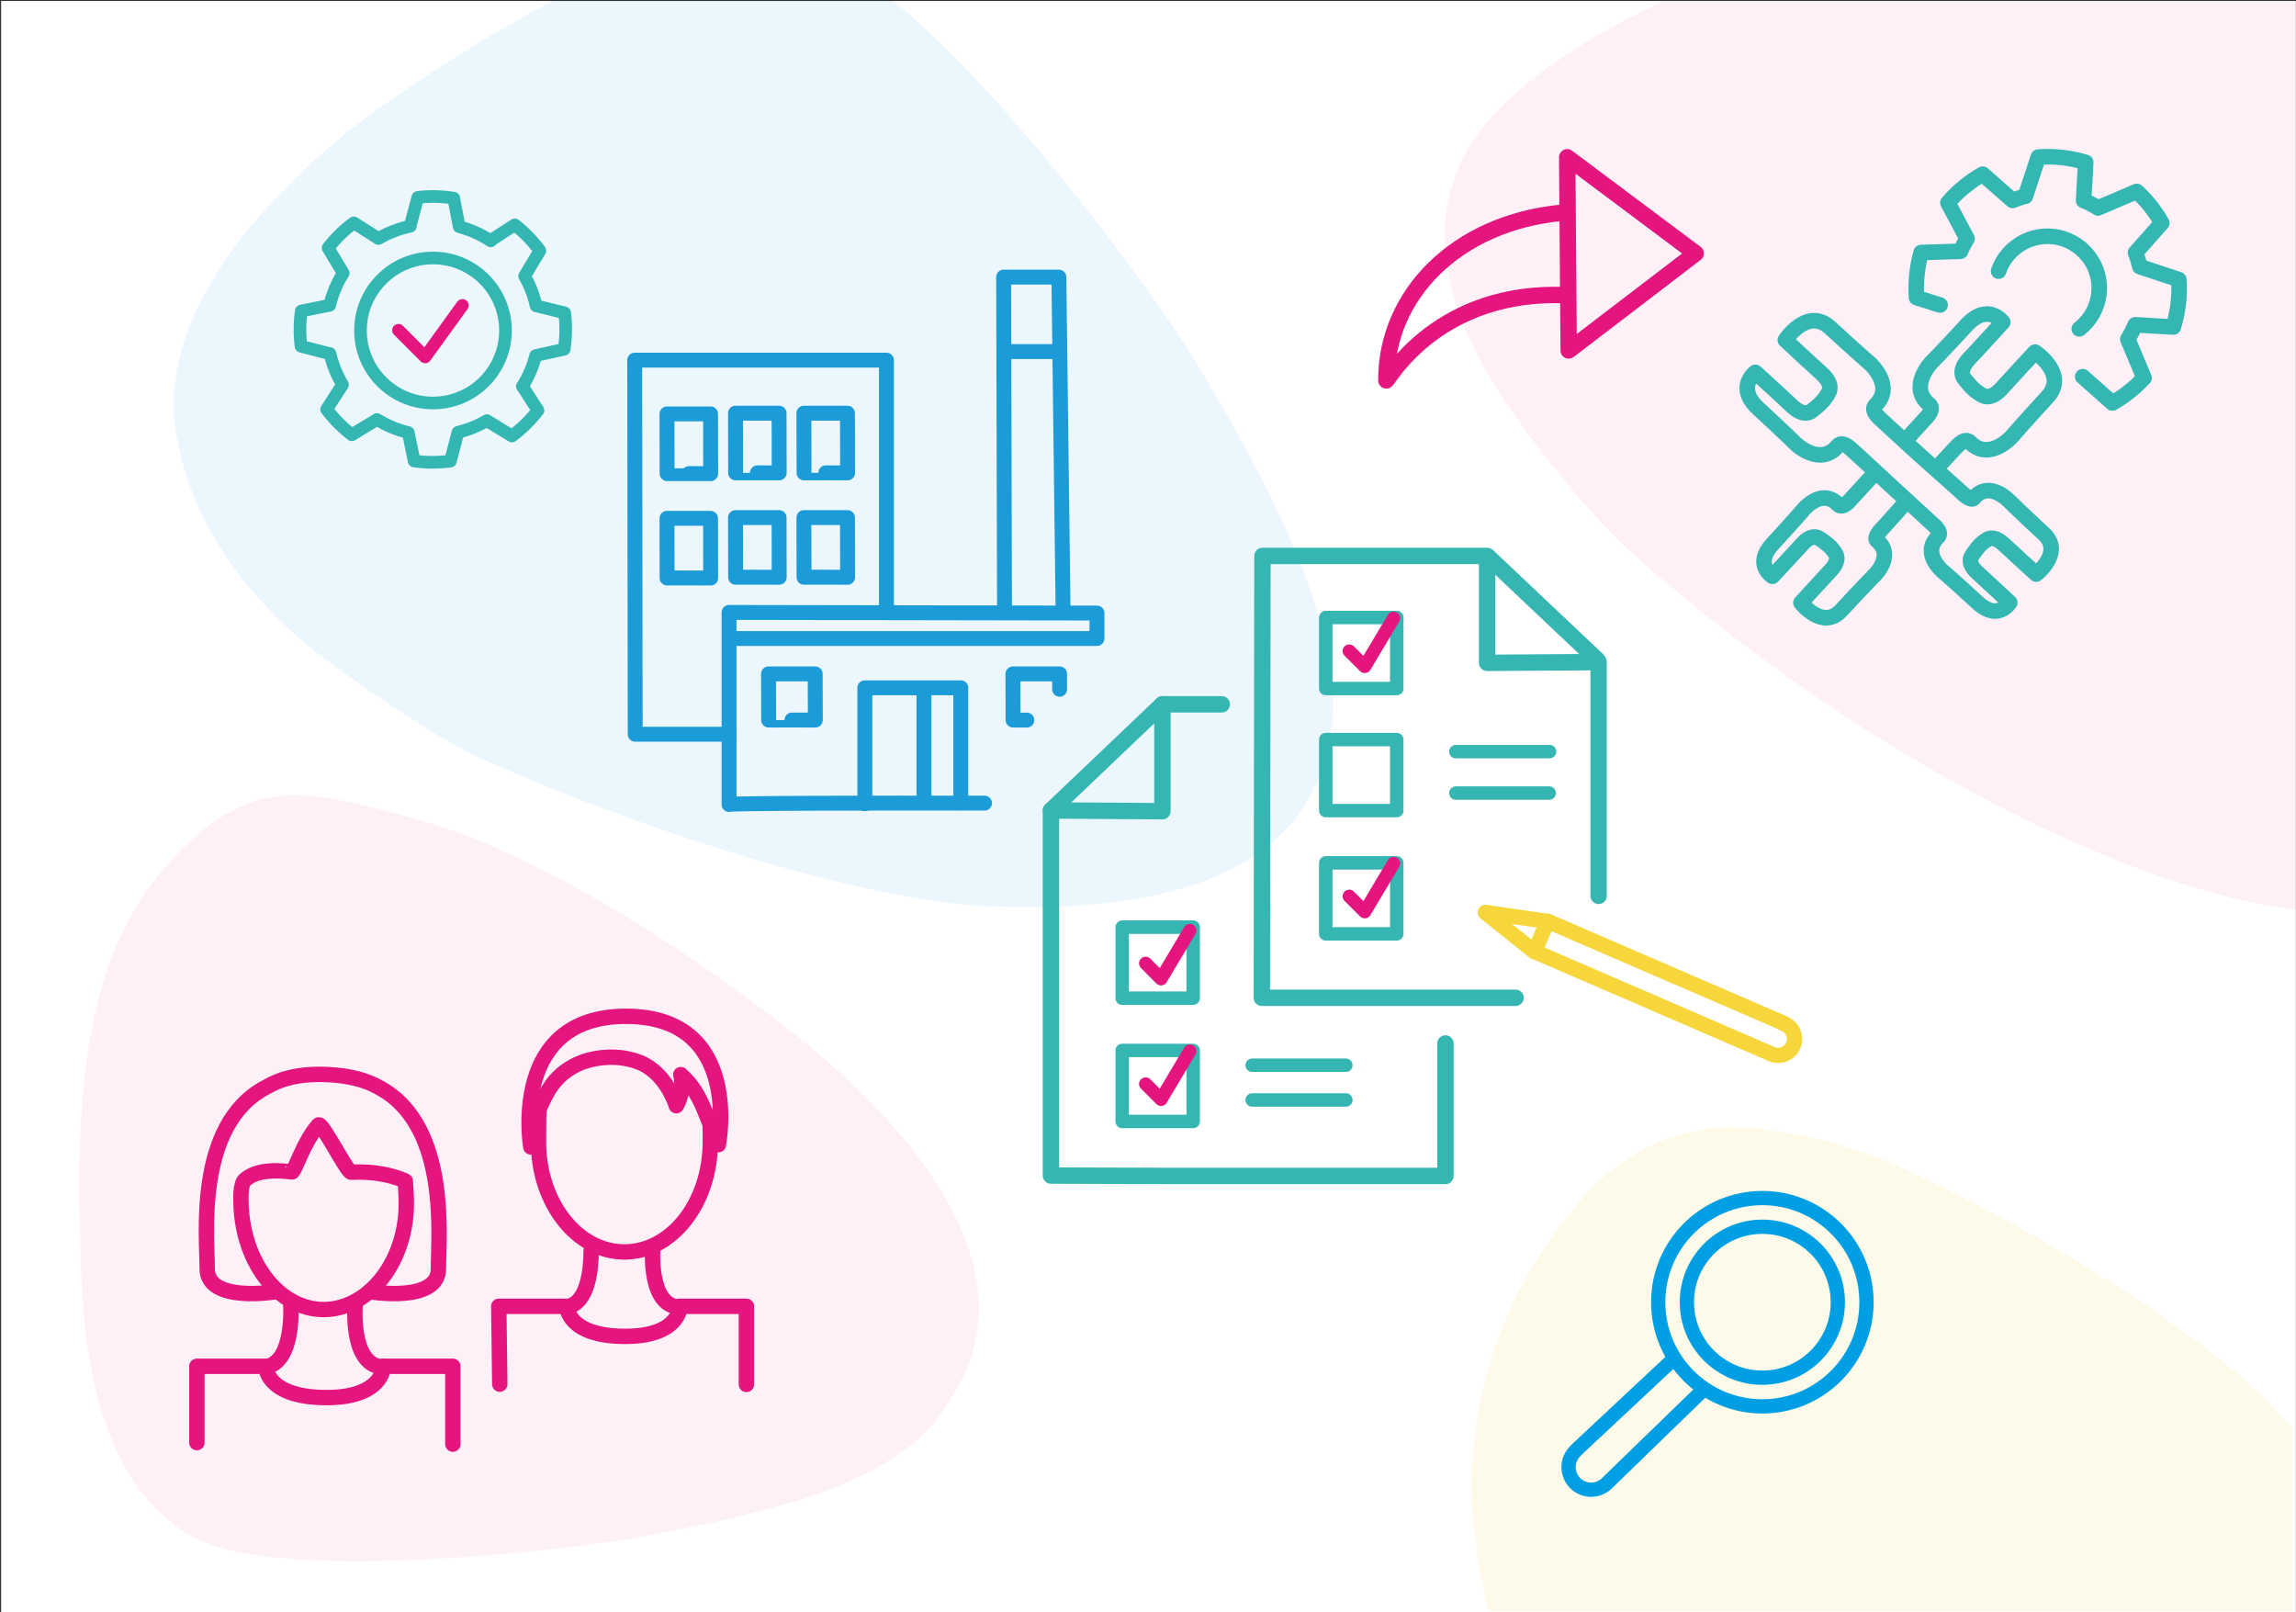 <?xml version="1.0" encoding="utf-8"?>
<!-- Generator: Adobe Illustrator 27.5.0, SVG Export Plug-In . SVG Version: 6.00 Build 0)  -->
<svg version="1.1" id="Ebene_1" xmlns="http://www.w3.org/2000/svg" xmlns:xlink="http://www.w3.org/1999/xlink" x="0px" y="0px"
	 viewBox="0 0 1849.6 1298.7" style="enable-background:new 0 0 1849.6 1298.7;" xml:space="preserve">
<rect x="0" y="0" width="1849.6" height="1298.7" fill="#333333" stroke="none"/>
<style type="text/css">
	.st0{fill:#FFFFFF;}
	.st1{opacity:0.11;fill:#F6D63A;enable-background:new    ;}
	.st2{opacity:6.000000e-02;fill:#E6007E;enable-background:new    ;}
	.st3{opacity:8.000000e-02;fill:#009FE3;enable-background:new    ;}
	.st4{fill:none;stroke:#34B6B2;stroke-width:10.172;stroke-linecap:round;stroke-linejoin:round;}
	.st5{fill:none;stroke:#E4157F;stroke-width:10.172;stroke-linecap:round;stroke-linejoin:round;}
	.st6{fill:none;stroke:#E4157F;stroke-width:13.199;stroke-linecap:round;stroke-linejoin:round;}
	.st7{fill:none;stroke:#1B9BD8;stroke-width:12;stroke-linecap:round;stroke-linejoin:round;}
	.st8{fill:none;stroke:#009FE3;stroke-width:11.499;stroke-linecap:round;stroke-linejoin:round;}
	.st9{fill:none;stroke:#35B6B3;stroke-width:13.199;stroke-linecap:round;stroke-linejoin:round;}
	.st10{fill:none;stroke:#35B6B3;stroke-width:10.819;stroke-linecap:round;stroke-linejoin:round;}
	.st11{fill:none;stroke:#E4157F;stroke-width:10.634;stroke-linecap:round;stroke-linejoin:round;}
	.st12{fill:none;stroke:#F6D63A;stroke-width:12.312;stroke-linecap:round;stroke-linejoin:round;}
	.st13{fill:none;stroke:#34B6B2;stroke-width:12.537;stroke-linecap:round;stroke-linejoin:round;stroke-miterlimit:10;}
	.st14{fill:none;stroke:#34B6B2;stroke-width:14.246;stroke-linecap:round;stroke-linejoin:round;stroke-miterlimit:10;}
	.st15{fill:none;stroke:#E4157F;stroke-width:12.393;stroke-linecap:round;stroke-linejoin:round;}
</style>
<rect x="0.9" y="0.8" class="st0" width="1848.6" height="1298"/>
<path class="st1" d="M1846.9,1150.8c-7.4-8.5-15.6-17.2-24.6-26.2c-49.3-49.3-177.2-133.1-294.6-185.9
	c-42.7-19.2-91.7-28.3-119.7-30.3c-37-2.7-89.7,5.8-135.7,59.6c-80.9,94.6-93,195.6-84.4,268.1c2.3,19.1,5.6,39,11,61.9H1847v-147.2
	H1846.9z"/>
<path class="st2" d="M129.5,702.7c47.3-55.7,82.6-64.4,120.8-61.6c29,2.1,95.9,20.6,123.7,31.3c124,47.9,269.2,157,320.2,207.9
	c144.1,144,84.8,226.4,67.4,253c-39.9,61.2-135.5,83.3-236.6,103c-67.3,13.1-295.4,37.9-364.6,4c-96.8-47.4-94.5-198.6-95.8-244.2
	C61.5,892.1,66.6,776.8,129.5,702.7z"/>
<path class="st3" d="M964.1,292.8c-33.9-56-152.7-218-244.8-292.2H445.5c-74.2,39.1-134.7,82.8-134.7,82.8S119.4,210,141.9,349
	C155.1,430.6,211,489.6,247,519.3c27.3,22.5,104.8,75.7,138.5,90.7c150.4,67.1,319,115.7,407.8,119.8
	c251.1,11.4,270-100.2,277.7-134.8C1088.7,515.6,1022.2,388.8,964.1,292.8z"/>
<path class="st2" d="M1849.5,1.3h-510.7c-58.7,27.9-132,71.5-159.5,124.4c-34,65.3-5.9,138.9,30.5,193.5
	c36.7,55,78.7,102.7,105.8,126.9c143.7,128,309.2,222.1,437,264c36.3,11.9,68.4,19.1,96.9,22.6L1849.5,1.3L1849.5,1.3z"/>
<g>
	<g>
		<path class="st4" d="M431.5,286.4l23-5.1c1.5-9.6,1.6-19.4,0.4-29.3l-22.9-5.6l-0.2-0.2c-1.8-8.4-4.9-16.4-9.2-23.8l12.3-20.5
			c-5.8-7.9-12.6-14.9-20.2-20.8l-19.5,12.6l0.1,0.3c-7.8-5.2-16.4-9-25.4-11.4l-4.4-23c-9.4-1.5-19.2-1.8-28.9-0.6l-6.2,23l0.2,0.2
			c-9,1.9-17.7,5.2-25.7,9.9L285,179.5c-7.9,5.8-14.8,12.6-20.7,20.2c5.5,9.2,12.2,20.3,12.2,20.3c-5.1,8-8.7,16.7-10.9,25.9
			l-22.9,4.6c-1.3,9.3-1.4,18.9-0.2,28.4l23.2,6l0.1-0.1c2,8.7,5.4,17.1,10,24.8l0.1,0.3l-12.8,19.8c5.9,7.8,12.7,14.7,20.3,20.5
			l20.3-12.3c7.8,4.8,16.3,8.4,25.2,10.5l4.7,22.9c9.6,1.4,19.4,1.4,29.3,0.1l6-23.2c8.2-2,16-5.1,23.3-9.4l20.2,12.4
			c8-5.9,15-12.9,21-20.6L421,311.4l-0.2-0.2h0.1C425.7,303.5,429.3,295.2,431.5,286.4z"/>
	</g>
	<g>
		<circle class="st4" cx="348.8" cy="266.2" r="58.4"/>
		<polyline class="st5" points="321,266 342.5,287.5 372.5,246 		"/>
	</g>
</g>
<g>
	<polygon class="st6" points="1262.5,126.7 1263.7,282.3 1366,204.1 	"/>
	<path class="st6" d="M1262.7,237.8c-103.3-4.9-143.6,66.9-145.9,68.6c-0.2-68,55.5-127.1,142.1-135.1"/>
	<path class="st6" d="M1213.1,282.5"/>
</g>
<g>
	<line class="st7" x1="851.4" y1="283.2" x2="809.6" y2="283.2"/>
	<g>
		<path class="st7" d="M793.1,646.9c-87.7-0.1-205.8,0-205.8,1.1V493.3l296.4,0.5v20.5"/>
		<line class="st7" x1="588" y1="514.3" x2="881.7" y2="514.3"/>
		<polyline class="st7" points="774,646.6 774,554 696.7,554 696.7,647.4 		"/>
		<path class="st7" d="M827.2,580c-6.2,0-11,0-11.1,0l-0.1-37.2h37.6v12.4"/>
		<path class="st7" d="M619.2,580l-0.1-37.2h37.6l0.1,37.2C656.7,580,619.2,579.9,619.2,580z"/>
		<g>
			<path class="st7" d="M592.6,465l-0.1-48.1h35.1l0.1,48.1C627.6,465,592.6,464.8,592.6,465z"/>
			<path class="st7" d="M647.7,465l-0.1-48.1h35.1l0.1,48.1C682.7,465,647.7,464.8,647.7,465z"/>
			<path class="st7" d="M537.4,465.6l-0.1-48.1h35.1l0.1,48.1C572.5,465.6,537.5,465.4,537.4,465.6z"/>
		</g>
		<g>
			<path class="st7" d="M592.6,380.9l-0.1-48.1h35.1l0.1,48.1C627.6,380.9,592.6,380.8,592.6,380.9z"/>
			<path class="st7" d="M647.7,380.9l-0.1-48.1h35.1l0.1,48.1C682.7,380.9,647.7,380.8,647.7,380.9z"/>
			<path class="st7" d="M537.4,381.5l-0.1-48.1h35.1l0.1,48.1C572.5,381.5,537.5,381.4,537.4,381.5z"/>
		</g>
		<line class="st7" x1="744.3" y1="555.1" x2="744.3" y2="645.8"/>
		<polyline class="st7" points="856.4,493.3 853,223.2 808.5,223.2 809.2,489.8 		"/>
		<polyline class="st7" points="714.1,492.3 714.1,290.1 511.3,290.1 511.7,591.4 587.3,591.4 		"/>
	</g>
</g>
<g>
	<circle class="st8" cx="1419.7" cy="1048.9" r="60.8"/>
	<circle class="st8" cx="1419.7" cy="1048.9" r="83.9"/>
	<path class="st8" d="M1371.4,1120.1c0,0-76.4,74.2-77.4,75.1l-0.1,0.1l0,0c-3.1,2.7-7.1,4.5-11.5,4.6c-10,0.4-18.4-7.5-18.8-17.5
		c-0.2-5.5,2.1-10.6,5.9-14l-0.1-0.1l75.7-70.8"/>
</g>
<polyline class="st9" points="1287.8,721.6 1287.8,533.3 1198,533.9 1198,447.8 1017,447.8 1016.5,803.7 1220.9,803.7 "/>
<line class="st9" x1="1199" y1="448.6" x2="1286.9" y2="531.7"/>
<polyline class="st9" points="1164.4,840.5 1164.4,947.2 946,947.2 846.6,946.9 846.6,652.8 936.4,653.4 936.4,567.3 984.2,567.3 
	"/>
<line class="st9" x1="936.4" y1="567.3" x2="846.6" y2="652.8"/>
<path class="st9" d="M965.4,653.5"/>
<path class="st9" d="M960.8,662.1"/>
<g>
	<rect x="1068" y="497.4" class="st10" width="57.2" height="57.2"/>
	<rect x="1068" y="595.7" class="st10" width="57.2" height="57.2"/>
	<rect x="1068" y="695" class="st10" width="57.2" height="57.2"/>
	<line class="st10" x1="1172.8" y1="605.4" x2="1248.3" y2="605.4"/>
	<line class="st10" x1="1172.8" y1="638.8" x2="1248" y2="638.8"/>
	<polyline class="st11" points="1086.9,524.4 1099.4,536.8 1122.6,498 	"/>
	<polyline class="st11" points="1086.9,721.9 1099.4,734.4 1122.6,695.5 	"/>
</g>
<line class="st10" x1="1008.7" y1="858" x2="1084.2" y2="858"/>
<rect x="904" y="746.8" class="st10" width="57.2" height="57.2"/>
<rect x="904" y="846.1" class="st10" width="57.2" height="57.2"/>
<line class="st10" x1="1008.7" y1="886" x2="1084.2" y2="886"/>
<polyline class="st11" points="922.9,775.9 935.3,788.4 958.5,749.5 "/>
<polyline class="st11" points="922.9,873.1 935.3,885.5 958.5,846.6 "/>
<g>
	<g>
		<line class="st12" x1="1435" y1="823.6" x2="1435.8" y2="823.9"/>
		<polyline class="st12" points="1246.7,742.2 1196.5,734.9 1236.1,766.6 		"/>
	</g>
	<path class="st12" d="M1437.7,824.7c6.7,2.9,9.8,10.7,6.9,17.4s-10.7,9.8-17.4,6.9l-1.9-0.8l-189.1-81.8l10.5-24.4l188.3,81.4
		L1437.7,824.7z"/>
</g>
<g>
	<path class="st13" d="M1675,264.9c18.2-14.1,21.5-40.3,7.3-58.5s-40.3-21.5-58.5-7.3c-6.6,5.2-11.3,11.9-13.8,19.3"/>
	<path class="st14" d="M1635.5,142.4"/>
	<path class="st13" d="M1562.9,245.7l-19-6c-0.8-12.2,0.4-24.5,3.7-36.3l31.7-1c1.5-3.5,3.3-6.9,5.3-10.2l-15.4-28.9
		c3.9-4.6,8.3-8.9,13.1-12.8c4.7-3.9,9.7-7.3,14.9-10.2l23.8,20.9l0.3,0.2c3.3-1.3,6.8-2.5,10.2-3.3h0.1l10.4-31.6
		c12.9-0.9,25.8,0.5,38.2,4.3l-1.7,30.7c4,1.6,7.9,3.6,11.6,6l31.2-13.3c3.5,3.2,6.8,6.6,9.8,10.3c4,4.8,7.4,9.8,10.4,15.1
		l-21.2,23.9l0,0c1.5,3.7,2.6,7.4,3.5,11.3l31.4,10.4c0.9,12.9-0.6,25.8-4.4,38.2l-30.7-1.8c-1.7,4-3.7,7.9-6,11.6l13.1,31.2
		c-3.2,3.4-6.6,6.7-10.4,9.8c-4.8,4-9.9,7.4-15.1,10.4l-23.9-21.2"/>
	<g>
		<g>
			<path class="st13" d="M1534.6,355.7c3.8,3.5,7.6,7,11.6,10.6l30.2,26.9c3.3,3,5.5,5,6.2,5.6c6.4,5.4,7.7,2.1,7.7,2.1
				c12.5-14.5,28.6,3,28.6,3s8.8,8.7,27.5,26c16.4,15.1-6.1,32.5-6.1,32.5s-19.4-17.7-25.9-23.8c-8.8-8.4-13.9-3.8-13.9-3.8
				s-3.3,1.6-7.3,6.3l2.6-2.8c-4.3,4.3-7.5,9.7-7.5,9.7s-4.2,5.5,4.9,13.5c6.6,5.9,25.8,23.9,25.8,23.9s-9.4,15.2-25.8,0.1
				c-18.8-17.3-27.1-24.4-27.1-24.4s-18.8-14.7-5.3-28.3c0,0,4.2-2.6-1.7-8.6l-39.5-36.3c-27.4-25.4-26.6-24.6-29.6-27.2
				c-7.3-6.1-9.9-1.1-9.9-1.1c-14.2,16.5-33.6-2.2-33.6-2.2s-8.8-8.8-30.1-28.4c-18.5-17.1-2.3-29.1-2.3-29.1s22,20,29.3,27
				c10,9.5,15.7,4.3,15.7,4.3s5.8-4.1,10.3-9.3l-2.9,3.1c4.9-4.9,6.5-8.8,6.5-8.8s4.7-6.2-5.5-15.3c-7.5-6.7-29.3-27-29.3-27
				s17.7-27,36.2-9.9c21.3,19.6,31.9,28.7,31.9,28.7s20.1,17.9,4.9,33.3c0,0-4.8,3,1.9,9.8C1515.6,338.3,1510.5,333.6,1534.6,355.7"
				/>
			<path class="st14" d="M1505.6,375"/>
		</g>
		<g>
			<path class="st13" d="M1535.7,353.9c14.9-16.2,14.7-16,16.9-18.5c6.1-7.3,1.1-9.9,1.1-9.9c-16.5-14.2,2.2-33.6,2.2-33.6
				s8.8-8.8,28.4-30.1c17.1-18.5,29.1-2.3,29.1-2.3s-20,22-27,29.3c-9.5,10-4.3,15.7-4.3,15.7s4.1,5.8,9.3,10.3l-3.1-2.9
				c4.9,4.9,8.8,6.5,8.8,6.5s6.2,4.7,15.3-5.5c6.7-7.5,27-29.3,27-29.3s27,17.7,9.9,36.2c-19.6,21.3-28.7,31.9-28.7,31.9
				s-17.9,20.1-33.3,4.9c0,0-3-4.8-9.8,1.9c-2.3,2.3,1.3-1.7-14.2,15.1"/>
			<path class="st13" d="M1535,404.8l-15,16.8c-3,3.3-5,5.5-5.6,6.2c-5.4,6.4-2.1,7.7-2.1,7.7c14.5,12.5-3,28.6-3,28.6
				s-8.7,8.8-26,27.5c-15.1,16.4-32.5-6.1-32.5-6.1s17.7-19.4,23.8-25.9c8.4-8.8,3.8-13.9,3.8-13.9s-1.6-3.3-6.3-7.3l2.8,2.6
				c-4.3-4.3-9.7-7.5-9.7-7.5s-5.5-4.2-13.5,4.9c-5.9,6.6-23.9,25.8-23.9,25.8s-15.2-9.4-0.1-25.8c17.3-18.8,24.4-27.1,24.4-27.1
				s14.7-18.8,28.3-5.3c0,0,2.6,4.2,8.6-1.7l21.1-23"/>
			<path class="st14" d="M1538.3,350.9"/>
		</g>
	</g>
</g>
<g>
	<g>
		<path class="st15" d="M434.2,894.2c-0.4,3.7-0.4,21.9-0.4,25.7c0,48.9,31,88.5,69.2,88.5s69.2-39.6,69.2-88.5
			c0-1.4,0-15.1-0.1-16.5"/>
		<g>
			<path class="st15" d="M437.4,886.4c-11.8,25-9.8,37.4-9.8,37.4s-18.2-106,77.7-105.2c93.6,0.7,73.4,103.4,73.4,103.4
				s-9.5-23.7-11.5-28.5c-8.8-21.5-18.6-27.1-18.8-27.9l0.5,1.7c2,14.5-4.1,23.3-4.1,23.3s-7.8-26.9-30.7-35.3
				c-20.1-7.4-40.6-2.3-49.6,2.2C450.1,864.7,443.3,874,437.4,886.4z"/>
		</g>
		<g>
			<path class="st15" d="M525.9,1004.9c0,0-3.7,44,19.1,47.7"/>
			<polyline class="st15" points="547.9,1052.2 601.3,1052.2 601.3,1115.1 			"/>
			<polyline class="st15" points="457,1052.2 401.8,1052.2 402.6,1114.9 			"/>
			<path class="st15" d="M476.2,1007.5c0,13.5-2.1,42.3-19.5,45.1c0,0,0.2,23.1,45,23.8c46.2,0.7,46.2-24.2,46.2-24.2"/>
		</g>
	</g>
	<g>
		<g>
			<path class="st15" d="M194.1,966.2c0,48.9,29.8,88.6,66.6,88.6s67.9-39.7,66.6-88.6c-0.1-3.7-0.8-14.9-0.8-14.9
				s-16.5-8.5-43.6-7.1c-3.3,0.2-23.7-41.1-26.4-38c-11.9,13.7-17.7,34.1-21.1,37.7c-0.3,0.4-26.5-4.8-38.3,6.7
				C193.6,954,194.1,966.2,194.1,966.2z"/>
		</g>
	</g>
	<path class="st15" d="M297.6,1040.4c0,0,55.9,9.5,55.6-18.7c-0.3-22.6,9.6-113.3-46.1-144.8c-4.8-2.7-17.7-10.8-47.1-11.5
		c-28.3-0.6-41.6,8.2-45.8,10.4c-57.9,30.4-47,123-47.3,145.9c-0.3,28.2,55.6,18.7,55.6,18.7"/>
	<g>
		<path class="st15" d="M286.1,1051.2c0,0-3.8,45.8,19.9,49.6"/>
		<polyline class="st15" points="309,1100.5 364.8,1100.5 364.8,1163.2 		"/>
		<polyline class="st15" points="214.3,1100.5 158.6,1100.5 158.6,1162 		"/>
		<path class="st15" d="M234.2,1049.6c0,0,3.6,47.5-20.1,51.3c0,0,0.2,24.1,46.8,24.8c48.1,0.8,48.1-25.2,48.1-25.2"/>
	</g>
</g>
</svg>
